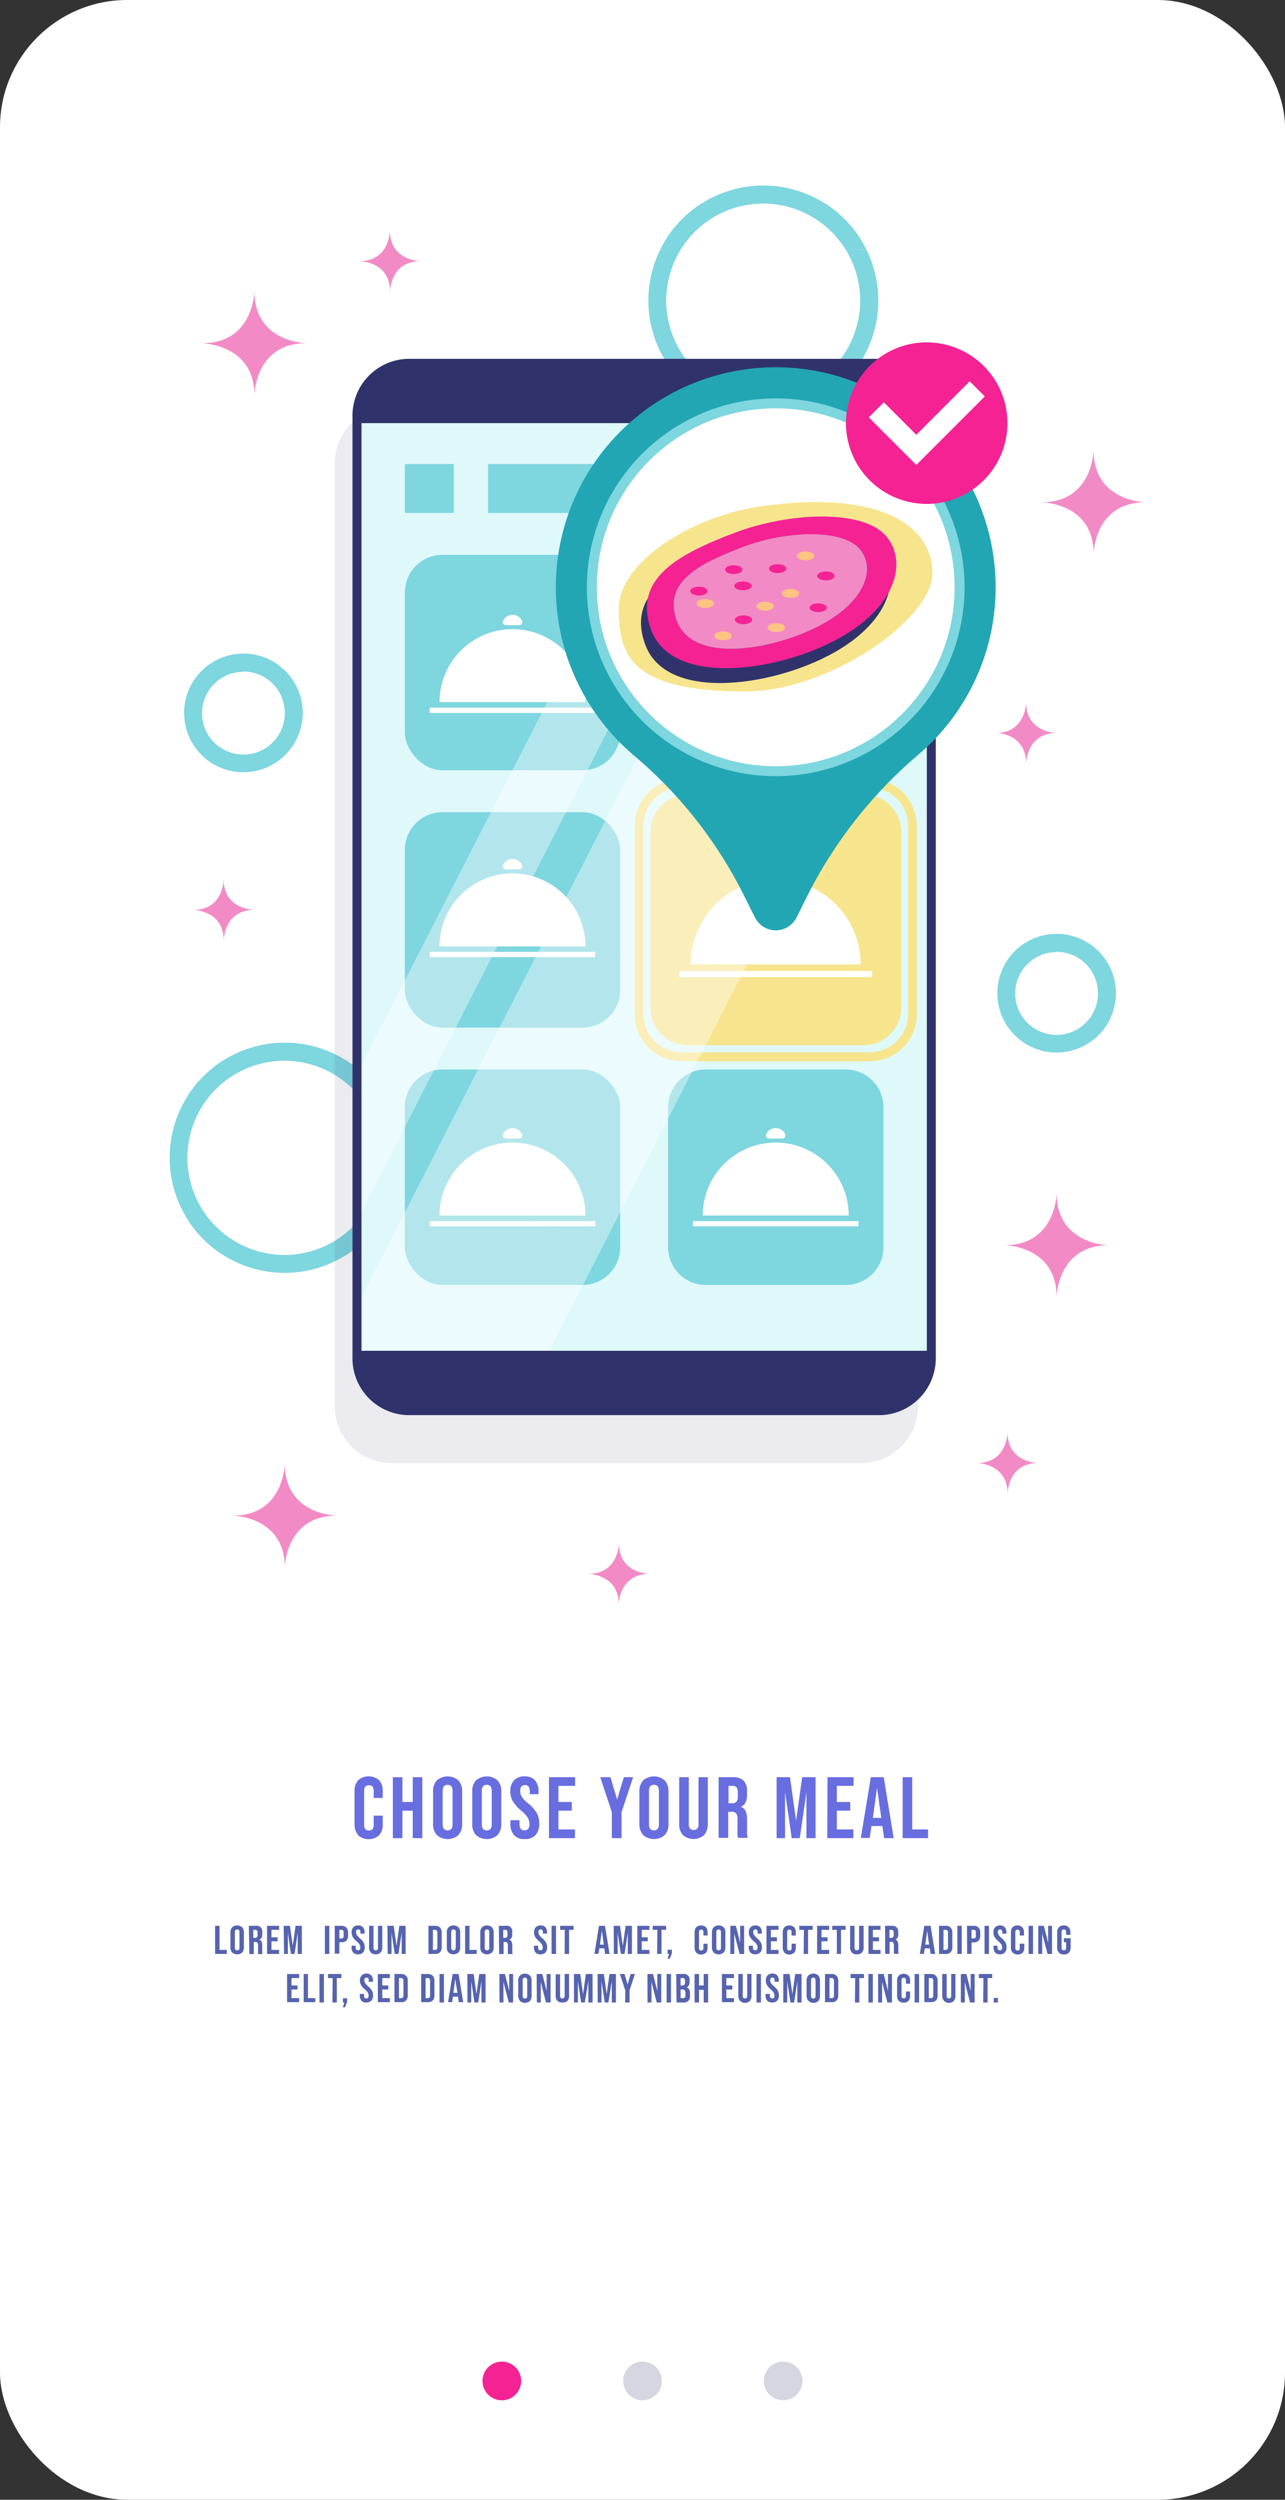 <svg xmlns="http://www.w3.org/2000/svg" xmlns:xlink="http://www.w3.org/1999/xlink" viewBox="0 0 191.94 373.25"><rect x="0" y="0" width="191.94" height="373.25" fill="#333333" stroke="none"/><defs><style>.cls-1{fill:none;}.cls-2{fill:#fff;}.cls-3{fill:#f28bc5;}.cls-4{fill:#7ed6df;}.cls-5{clip-path:url(#clip-path);}.cls-6{clip-path:url(#clip-path-2);}.cls-7{opacity:0.1;}.cls-8{fill:#30336b;}.cls-9{fill:#dff9fb;}.cls-10{fill:#f6e58d;}.cls-11{clip-path:url(#clip-path-3);}.cls-12{opacity:0.4;}.cls-13{clip-path:url(#clip-path-4);}.cls-14{clip-path:url(#clip-path-5);}.cls-15{clip-path:url(#clip-path-6);}.cls-16{fill:#22a6b3;}.cls-17{fill:#f52293;}.cls-18{fill:#ffc483;}.cls-19{fill:#686de0;}.cls-20{fill:#5663af;}.cls-21{opacity:0.2;}</style><clipPath id="clip-path"><path class="cls-1" d="M42.54,190.06a17.19,17.19,0,1,1,17.18-17.18A17.21,17.21,0,0,1,42.54,190.06Zm0-31.69A14.51,14.51,0,1,0,57,172.88,14.53,14.53,0,0,0,42.54,158.37Z"/></clipPath><clipPath id="clip-path-2"><path class="cls-1" d="M114,62.06A17.18,17.18,0,1,1,131.2,44.88,17.2,17.2,0,0,1,114,62.06Zm0-31.68a14.5,14.5,0,1,0,14.5,14.5A14.52,14.52,0,0,0,114,30.38Z"/></clipPath><clipPath id="clip-path-3"><path class="cls-1" d="M129.94,158.46H101.8a7,7,0,0,1-7-7V123.28a7.05,7.05,0,0,1,7-7h28.14a7.05,7.05,0,0,1,7,7v28.14A7,7,0,0,1,129.94,158.46ZM101.8,117.58a5.71,5.71,0,0,0-5.7,5.7v28.14a5.7,5.7,0,0,0,5.7,5.7h28.14a5.7,5.7,0,0,0,5.7-5.7V123.28a5.7,5.7,0,0,0-5.7-5.7Z"/></clipPath><clipPath id="clip-path-4"><path class="cls-1" d="M139.1,62.29v140.3a7.81,7.81,0,0,1-7.56,8H60.89a7.82,7.82,0,0,1-7.57-8V62.29a7.82,7.82,0,0,1,7.57-8h70.65A7.81,7.81,0,0,1,139.1,62.29Z"/></clipPath><clipPath id="clip-path-5"><rect class="cls-1" x="87.48" y="42.97" width="28.62" height="177.53" transform="translate(71.21 -31.91) rotate(27.11)"/></clipPath><clipPath id="clip-path-6"><rect class="cls-1" x="74.45" y="31.53" width="9.98" height="177.53" transform="translate(63.54 -22.98) rotate(27.11)"/></clipPath></defs><g id="Layer_2" data-name="Layer 2"><g id="OBJECTS"><rect class="cls-2" width="191.94" height="373.25" rx="19.01"/><path class="cls-3" d="M42.54,234.06s.09-7.75,7.75-7.75c0,0-7.75-.1-7.75-7.76,0,0-.1,7.76-7.76,7.76C34.78,226.31,42.54,226.4,42.54,234.06Z"/><path class="cls-3" d="M38,59s.09-7.76,7.75-7.76c0,0-7.75-.09-7.75-7.76,0,0-.1,7.76-7.76,7.76C30.21,51.28,38,51.38,38,59Z"/><path class="cls-3" d="M163.35,82.71S163.44,75,171.1,75c0,0-7.75-.1-7.75-7.76,0,0-.1,7.76-7.76,7.76C155.59,75,163.35,75.05,163.35,82.71Z"/><path class="cls-3" d="M157.83,193.68s.09-7.75,7.76-7.75c0,0-7.76-.1-7.76-7.76,0,0-.1,7.76-7.76,7.76C150.07,185.93,157.83,186,157.83,193.68Z"/><path class="cls-3" d="M92.42,239.55S92.48,235,97,235c0,0-4.55-.05-4.55-4.55,0,0-.06,4.55-4.56,4.55C87.86,235,92.42,235.05,92.42,239.55Z"/><path class="cls-3" d="M33.41,140.41s.06-4.55,4.56-4.55c0,0-4.56-.06-4.56-4.56,0,0,0,4.56-4.55,4.56C28.86,135.86,33.41,135.91,33.41,140.41Z"/><path class="cls-3" d="M58.25,43.52S58.31,39,62.81,39c0,0-4.56-.06-4.56-4.56,0,0-.06,4.56-4.55,4.56C53.7,39,58.25,39,58.25,43.52Z"/><path class="cls-3" d="M153.27,114s.06-4.55,4.56-4.55c0,0-4.56-.06-4.56-4.56,0,0-.05,4.56-4.55,4.56C148.72,109.4,153.27,109.46,153.27,114Z"/><path class="cls-3" d="M150.5,223s.05-4.55,4.55-4.55c0,0-4.55-.06-4.55-4.56,0,0-.06,4.56-4.56,4.56C145.94,218.45,150.5,218.5,150.5,223Z"/><path class="cls-4" d="M36.35,115.31a8.86,8.86,0,1,1,8.87-8.86A8.87,8.87,0,0,1,36.35,115.31Zm0-15a6.18,6.18,0,1,0,6.19,6.18A6.18,6.18,0,0,0,36.35,100.27Z"/><path class="cls-4" d="M157.83,157.16a8.86,8.86,0,1,1,8.86-8.86A8.87,8.87,0,0,1,157.83,157.16Zm0-15A6.18,6.18,0,1,0,164,148.3,6.18,6.18,0,0,0,157.83,142.12Z"/><g class="cls-5"><rect class="cls-4" x="28.03" y="158.37" width="29" height="29"/><path class="cls-4" d="M25.35,155.69v0Z"/><rect class="cls-4" x="25.35" y="155.69" width="34.36" height="34.36"/><path class="cls-4" d="M59.72,190.06v0Z"/></g><g class="cls-6"><rect class="cls-4" x="99.51" y="30.38" width="29" height="6.88"/><rect class="cls-4" x="99.51" y="37.27" width="29" height="16.09"/><rect class="cls-4" x="99.51" y="53.36" width="29" height="6.03"/><rect class="cls-4" x="96.83" y="27.7" width="34.36" height="9.57"/><rect class="cls-4" x="96.83" y="37.27" width="34.36" height="16.09"/><rect class="cls-4" x="96.83" y="53.36" width="34.36" height="8.71"/></g><g class="cls-7"><path class="cls-8" d="M128.85,60.72H58.21A8.49,8.49,0,0,0,50,69.44v140.3a8.49,8.49,0,0,0,8.24,8.71h70.64a8.49,8.49,0,0,0,8.24-8.71V69.44A8.49,8.49,0,0,0,128.85,60.72Z"/></g><path class="cls-9" d="M139.1,62.29v140.3a7.81,7.81,0,0,1-7.56,8H60.89a7.82,7.82,0,0,1-7.57-8V62.29a7.82,7.82,0,0,1,7.57-8h70.65A7.81,7.81,0,0,1,139.1,62.29Z"/><rect class="cls-4" x="60.47" y="82.84" width="32.17" height="32.17" rx="5.62"/><path class="cls-4" d="M105.41,82.84h20.92A5.63,5.63,0,0,1,132,88.47v20.92a5.62,5.62,0,0,1-5.62,5.62H105.41a5.63,5.63,0,0,1-5.62-5.62V88.47A5.62,5.62,0,0,1,105.41,82.84Z"/><rect class="cls-4" x="60.47" y="121.27" width="32.17" height="32.17" rx="5.62"/><rect class="cls-4" x="60.47" y="159.69" width="32.17" height="32.17" rx="5.62"/><path class="cls-4" d="M105.41,159.69h20.92a5.63,5.63,0,0,1,5.63,5.63v20.92a5.62,5.62,0,0,1-5.62,5.62H105.41a5.63,5.63,0,0,1-5.62-5.62V165.32A5.62,5.62,0,0,1,105.41,159.69Z"/><path class="cls-2" d="M87.45,104.84a10.9,10.9,0,0,0-21.8,0Z"/><path class="cls-2" d="M77.56,93.35a.45.45,0,0,0,.42-.63,1.56,1.56,0,0,0-2.85,0,.45.45,0,0,0,.41.63Z"/><rect class="cls-2" x="64.19" y="105.67" width="24.72" height="0.78"/><path class="cls-2" d="M87.45,141.31a10.9,10.9,0,0,0-21.8,0Z"/><path class="cls-2" d="M77.56,129.81a.45.45,0,0,0,.42-.62,1.56,1.56,0,0,0-2.85,0,.44.44,0,0,0,.41.62Z"/><rect class="cls-2" x="64.19" y="142.13" width="24.72" height="0.78"/><path class="cls-2" d="M126.77,104.84a10.9,10.9,0,1,0-21.8,0Z"/><path class="cls-2" d="M116.88,93.35a.45.45,0,0,0,.42-.63,1.56,1.56,0,0,0-2.86,0,.46.46,0,0,0,.42.63Z"/><rect class="cls-2" x="103.51" y="105.67" width="24.72" height="0.78"/><path class="cls-2" d="M87.45,181.5a10.9,10.9,0,0,0-21.8,0Z"/><path class="cls-2" d="M77.56,170a.46.46,0,0,0,.42-.63,1.56,1.56,0,0,0-2.85,0,.45.45,0,0,0,.41.63Z"/><rect class="cls-2" x="64.19" y="182.33" width="24.72" height="0.78"/><path class="cls-2" d="M126.77,181.5a10.9,10.9,0,1,0-21.8,0Z"/><path class="cls-2" d="M116.88,170a.46.46,0,0,0,.42-.63,1.56,1.56,0,0,0-2.86,0,.46.46,0,0,0,.42.63Z"/><rect class="cls-2" x="103.51" y="182.33" width="24.72" height="0.78"/><path class="cls-10" d="M102.77,118.62H129a5.62,5.62,0,0,1,5.62,5.62v26.21a5.62,5.62,0,0,1-5.62,5.62H102.77a5.63,5.63,0,0,1-5.62-5.62V124.25A5.63,5.63,0,0,1,102.77,118.62Z"/><g class="cls-11"><rect class="cls-10" x="96.1" y="150.42" width="39.54" height="6.7"/><rect class="cls-10" x="96.1" y="122.71" width="39.54" height="27.71"/><rect class="cls-10" x="96.1" y="117.58" width="39.54" height="5.13"/><rect class="cls-10" x="94.76" y="150.42" width="42.22" height="8.04"/><rect class="cls-10" x="94.76" y="122.71" width="42.22" height="27.71"/><rect class="cls-10" x="94.76" y="116.24" width="42.22" height="6.47"/></g><g class="cls-12"><g class="cls-13"><g class="cls-14"><polygon class="cls-2" points="48.6 199.83 62.23 173.22 91.26 188.08 76.32 217.27 48.6 217.27 48.6 199.83"/><rect class="cls-2" x="45.03" y="112.48" width="116.52" height="32.62" transform="translate(-58.42 162.04) rotate(-62.89)"/><polygon class="cls-2" points="115.32 69.5 127.25 46.2 154.97 46.2 154.97 63.64 144.36 84.37 115.32 69.5"/></g><g class="cls-15"><polygon class="cls-2" points="34.55 192.64 48.17 166.02 60.62 172.4 45.68 201.59 34.55 201.59 34.55 192.64"/><rect class="cls-2" x="22.69" y="110.36" width="116.52" height="13.98" transform="translate(-60.4 135.92) rotate(-62.89)"/><polygon class="cls-2" points="101.27 62.31 113.2 39.01 124.33 39.01 124.33 47.96 113.72 68.68 101.27 62.31"/></g></g></g><path class="cls-2" d="M128.56,144a12.69,12.69,0,1,0-25.38,0Z"/><path class="cls-2" d="M117.05,130.63a.52.52,0,0,0,.48-.73,1.82,1.82,0,0,0-3.32,0,.52.52,0,0,0,.49.73Z"/><rect class="cls-2" x="101.48" y="144.98" width="28.79" height="0.91"/><rect class="cls-4" x="60.47" y="69.29" width="7.3" height="7.3"/><rect class="cls-4" x="72.9" y="69.29" width="59.05" height="7.3"/><path class="cls-8" d="M131.54,211.3H60.89a8.49,8.49,0,0,1-8.24-8.71V62.29a8.49,8.49,0,0,1,8.24-8.71h70.65a8.49,8.49,0,0,1,8.24,8.71v140.3A8.5,8.5,0,0,1,131.54,211.3ZM60.89,54.92A7.15,7.15,0,0,0,54,62.29v140.3a7.15,7.15,0,0,0,6.9,7.37h70.65a7.15,7.15,0,0,0,6.89-7.37V62.29a7.15,7.15,0,0,0-6.89-7.37Z"/><path class="cls-8" d="M139.1,201.69v.9a7.81,7.81,0,0,1-7.56,8H60.89a7.82,7.82,0,0,1-7.57-8v-.9Z"/><path class="cls-8" d="M53.32,63.18v-.89a7.82,7.82,0,0,1,7.57-8h70.65a7.81,7.81,0,0,1,7.56,8v.89Z"/><path class="cls-16" d="M148.72,87.69a32.85,32.85,0,1,0-53.92,25.2A65.71,65.71,0,0,1,111.27,134l1.5,3a3.48,3.48,0,0,0,6.21,0l1.68-3.38a67.6,67.6,0,0,1,16.58-21A32.76,32.76,0,0,0,148.72,87.69Z"/><circle class="cls-4" cx="115.87" cy="87.69" r="28.21"/><circle class="cls-2" cx="115.87" cy="87.69" r="26.72"/><path class="cls-10" d="M113.56,75.61C103.24,77.1,92.42,84,92.42,90.85s1.58,12.37,18.87,12.4c12.61,0,28-10.81,28-17.66S131.88,73,113.56,75.61Zm6.58,22c-8.39,3-20.28,3.81-22.93-3.71s4.12-11.16,12.45-14.32,18.91-3.47,22.46.21C136.18,84,133.69,92.79,120.14,97.61Z"/><path class="cls-8" d="M131.24,82c-3.55-3.67-14.14-3.36-22.46-.2s-15.11,6.8-12.45,14.32,14.53,6.69,22.92,3.71C132.81,95,135.3,86.19,131.24,82Z"/><path class="cls-17" d="M132.12,79.79c-3.55-3.68-14.13-3.37-22.46-.21S94.55,86.38,97.21,93.9s14.54,6.69,22.93,3.71C133.69,92.79,136.18,84,132.12,79.79Zm-13.55,15.3c-6.43,2.29-15.49,3.24-17.53-2.52s3.61-8.52,10-10.93,14.49-2.66,17.21.15C131.34,85,129,91.4,118.57,95.09Z"/><path class="cls-3" d="M118.57,95.09c-6.43,2.29-15.49,3.24-17.53-2.52s3.61-8.52,10-10.93,14.49-2.66,17.21.15C131.34,85,129,91.4,118.57,95.09Z"/><path class="cls-17" d="M117.45,84.9c0,.37-.58.67-1.29.67s-1.3-.3-1.3-.67.58-.66,1.3-.66S117.45,84.54,117.45,84.9Z"/><path class="cls-18" d="M121.63,83c0,.37-.58.66-1.29.66s-1.29-.29-1.29-.66.58-.66,1.29-.66S121.63,82.65,121.63,83Z"/><path class="cls-17" d="M112.28,87.48c0,.37-.58.66-1.29.66s-1.3-.29-1.3-.66.58-.66,1.3-.66S112.28,87.12,112.28,87.48Z"/><path class="cls-17" d="M110.89,85.05c0,.37-.57.66-1.29.66s-1.29-.29-1.29-.66.58-.66,1.29-.66S110.89,84.68,110.89,85.05Z"/><path class="cls-18" d="M106.64,90.12c0,.36-.58.66-1.29.66s-1.29-.3-1.29-.66.58-.67,1.29-.67S106.64,89.75,106.64,90.12Z"/><path class="cls-17" d="M105.69,88.26c0,.37-.58.66-1.29.66s-1.3-.29-1.3-.66.58-.66,1.3-.66S105.69,87.89,105.69,88.26Z"/><path class="cls-18" d="M119.37,88.6c0,.37-.58.66-1.29.66s-1.29-.29-1.29-.66.58-.66,1.29-.66S119.37,88.24,119.37,88.6Z"/><path class="cls-17" d="M124.65,86c0,.36-.58.66-1.3.66s-1.29-.3-1.29-.66.58-.67,1.29-.67S124.65,85.58,124.65,86Z"/><ellipse class="cls-17" cx="122.22" cy="90.74" rx="1.29" ry="0.66"/><path class="cls-18" d="M115.58,90.51c0,.37-.58.67-1.29.67s-1.29-.3-1.29-.67.58-.66,1.29-.66S115.58,90.15,115.58,90.51Z"/><ellipse class="cls-18" cx="115.96" cy="93.71" rx="1.29" ry="0.66"/><path class="cls-18" d="M109.29,94.94c0,.36-.58.66-1.29.66s-1.3-.3-1.3-.66.58-.67,1.3-.67S109.29,94.57,109.29,94.94Z"/><ellipse class="cls-17" cx="111.06" cy="92.54" rx="1.29" ry="0.66"/><circle class="cls-17" cx="138.43" cy="63.18" r="12.06" transform="translate(45.28 183.51) rotate(-76.79)"/><polygon class="cls-2" points="147.1 59.19 136.87 69.42 129.77 62.32 132.02 60.07 136.87 64.92 144.84 56.94 147.1 59.19"/><path class="cls-19" d="M53.5,274a2.34,2.34,0,0,1-.54-1.65v-4.89a2.34,2.34,0,0,1,.54-1.65,2.4,2.4,0,0,1,3.13,0,2.34,2.34,0,0,1,.54,1.65v1H55.82v-1.06c0-.56-.24-.84-.71-.84s-.72.28-.72.84v5.09c0,.55.24.83.72.83s.71-.28.71-.83v-1.39h1.35v1.28a2.34,2.34,0,0,1-.54,1.65,2.37,2.37,0,0,1-3.13,0Z"/><path class="cls-19" d="M58.68,265.36h1.43v3.7h1.54v-3.7h1.43v9.1H61.65v-4.1H60.11v4.1H58.68Z"/><path class="cls-19" d="M65.25,274a2.35,2.35,0,0,1-.56-1.69v-4.78a2.33,2.33,0,0,1,.56-1.69,2.46,2.46,0,0,1,3.22,0,2.38,2.38,0,0,1,.56,1.69v4.78a2.39,2.39,0,0,1-.56,1.69,2.46,2.46,0,0,1-3.22,0Zm2.35-1.6v-5c0-.6-.25-.9-.74-.9s-.74.3-.74.9v5c0,.6.24.9.74.9S67.6,273,67.6,272.39Z"/><path class="cls-19" d="M71.1,274a2.35,2.35,0,0,1-.56-1.69v-4.78a2.33,2.33,0,0,1,.56-1.69,2.46,2.46,0,0,1,3.22,0,2.38,2.38,0,0,1,.56,1.69v4.78a2.39,2.39,0,0,1-.56,1.69,2.46,2.46,0,0,1-3.22,0Zm2.35-1.6v-5c0-.6-.25-.9-.74-.9s-.74.3-.74.9v5c0,.6.24.9.74.9S73.45,273,73.45,272.39Z"/><path class="cls-19" d="M76.78,274a2.44,2.44,0,0,1-.54-1.7v-.52H77.6v.62c0,.59.24.89.74.89a.68.68,0,0,0,.55-.22,1,1,0,0,0,.19-.69,2,2,0,0,0-.26-1,5,5,0,0,0-1-1.05,5.92,5.92,0,0,1-1.24-1.41,2.9,2.9,0,0,1-.35-1.42,2.34,2.34,0,0,1,.55-1.67,2.05,2.05,0,0,1,1.58-.59,2,2,0,0,1,1.56.59,2.47,2.47,0,0,1,.52,1.7v.37H79.13v-.46a1.08,1.08,0,0,0-.18-.69.66.66,0,0,0-.53-.21q-.72,0-.72.87a1.68,1.68,0,0,0,.27.92,4.59,4.59,0,0,0,1,1,5.48,5.48,0,0,1,1.23,1.42,3.06,3.06,0,0,1,.34,1.49A2.48,2.48,0,0,1,80,274a2.09,2.09,0,0,1-1.61.6A2,2,0,0,1,76.78,274Z"/><path class="cls-19" d="M82,265.36h3.9v1.3H83.41v2.4h2v1.3h-2v2.8h2.47v1.3H82Z"/><path class="cls-19" d="M91.39,270.58l-1.73-5.22h1.52l1,3.34h0l1-3.34h1.39l-1.73,5.22v3.88H91.39Z"/><path class="cls-19" d="M96.07,274a2.39,2.39,0,0,1-.56-1.69v-4.78a2.38,2.38,0,0,1,.56-1.69,2.46,2.46,0,0,1,3.22,0,2.33,2.33,0,0,1,.56,1.69v4.78a2.35,2.35,0,0,1-.56,1.69,2.46,2.46,0,0,1-3.22,0Zm2.35-1.6v-5c0-.6-.24-.9-.74-.9s-.74.3-.74.9v5c0,.6.25.9.74.9S98.42,273,98.42,272.39Z"/><path class="cls-19" d="M102,274a2.4,2.4,0,0,1-.55-1.7v-6.94h1.43v7a1,1,0,0,0,.19.68.8.8,0,0,0,1.08,0,1,1,0,0,0,.19-.68v-7h1.38v6.94a2.45,2.45,0,0,1-.55,1.7,2.42,2.42,0,0,1-3.17,0Z"/><path class="cls-19" d="M107.34,265.36h2.12a2.19,2.19,0,0,1,1.61.51,2.16,2.16,0,0,1,.51,1.58V268c0,.95-.31,1.54-.94,1.79v0a1.13,1.13,0,0,1,.74.64,3.25,3.25,0,0,1,.21,1.28v1.6a5.29,5.29,0,0,0,0,.63,1.43,1.43,0,0,0,.13.48h-1.46a1.81,1.81,0,0,1-.1-.42,5.37,5.37,0,0,1,0-.7v-1.66a1.42,1.42,0,0,0-.2-.87.85.85,0,0,0-.7-.25h-.49v3.9h-1.43Zm2,3.9a.87.87,0,0,0,.64-.22,1,1,0,0,0,.22-.74v-.71a1.14,1.14,0,0,0-.18-.71.64.64,0,0,0-.55-.22h-.65v2.6Z"/><path class="cls-19" d="M116,265.36h2l.91,6.51h0l.91-6.51h2v9.1h-1.36v-6.89h0l-1,6.89h-1.2l-1-6.89h0v6.89H116Z"/><path class="cls-19" d="M123.6,265.36h3.9v1.3H125v2.4h2v1.3h-2v2.8h2.47v1.3h-3.9Z"/><path class="cls-19" d="M130.08,265.36H132l1.49,9.1h-1.43l-.26-1.81v0h-1.63l-.26,1.78h-1.33Zm1.56,6.08-.64-4.5h0l-.62,4.5Z"/><path class="cls-19" d="M134.83,265.36h1.43v7.8h2.36v1.3h-3.79Z"/><path class="cls-20" d="M32.13,287.55h.66v3.6h1.09v.6H32.13Z"/><path class="cls-20" d="M34.68,291.54a1.13,1.13,0,0,1-.26-.78v-2.21a1.1,1.1,0,0,1,.26-.78,1.13,1.13,0,0,1,1.49,0,1.1,1.1,0,0,1,.26.78v2.21a1.13,1.13,0,0,1-.26.78,1.16,1.16,0,0,1-1.49,0Zm1.09-.74v-2.29c0-.28-.12-.42-.34-.42s-.35.14-.35.42v2.29c0,.28.12.41.35.41S35.77,291.08,35.77,290.8Z"/><path class="cls-20" d="M37.17,287.55h1a.85.85,0,0,1,1,1v.26a.81.81,0,0,1-.43.83h0a.52.52,0,0,1,.34.29,1.65,1.65,0,0,1,.09.6v.73a2.36,2.36,0,0,0,0,.3.42.42,0,0,0,.06.21h-.68a.65.65,0,0,1,0-.19,2.1,2.1,0,0,1,0-.32v-.77a.65.65,0,0,0-.09-.4.38.38,0,0,0-.32-.12h-.23v1.8h-.66Zm.9,1.8a.4.4,0,0,0,.3-.1.46.46,0,0,0,.1-.34v-.32a.53.53,0,0,0-.08-.33.32.32,0,0,0-.26-.11h-.3v1.2Z"/><path class="cls-20" d="M39.89,287.55h1.8v.6H40.55v1.11h.91v.6h-.91v1.29h1.14v.6h-1.8Z"/><path class="cls-20" d="M42.37,287.55h.94l.42,3h0l.42-3h.94v4.2h-.62v-3.18h0L44,291.75h-.55L43,288.57h0v3.18h-.57Z"/><path class="cls-20" d="M48.53,287.55h.66v4.2h-.66Z"/><path class="cls-20" d="M50,287.55h1a1,1,0,0,1,.74.27,1.05,1.05,0,0,1,.25.77V289a1.07,1.07,0,0,1-.25.77A.94.94,0,0,1,51,290h-.31v1.71H50Zm1,1.89a.33.33,0,0,0,.25-.09.47.47,0,0,0,.08-.3v-.5a.5.5,0,0,0-.08-.31.33.33,0,0,0-.25-.09h-.31v1.29Z"/><path class="cls-20" d="M52.75,291.54a1.14,1.14,0,0,1-.24-.78v-.24h.62v.29c0,.27.12.4.34.4a.34.34,0,0,0,.26-.09.5.5,0,0,0,.09-.33.88.88,0,0,0-.12-.46,2.09,2.09,0,0,0-.45-.48,2.83,2.83,0,0,1-.57-.65,1.34,1.34,0,0,1-.16-.66,1.08,1.08,0,0,1,.25-.77,1,1,0,0,1,.73-.28.92.92,0,0,1,.72.28,1.14,1.14,0,0,1,.24.78v.17h-.62v-.21a.54.54,0,0,0-.08-.32.34.34,0,0,0-.25-.1c-.22,0-.33.14-.33.41a.79.79,0,0,0,.12.42,2.63,2.63,0,0,0,.45.48,2.29,2.29,0,0,1,.57.66,1.46,1.46,0,0,1,.16.69,1.14,1.14,0,0,1-.26.79,1,1,0,0,1-.74.27A1,1,0,0,1,52.75,291.54Z"/><path class="cls-20" d="M55.38,291.54a1.09,1.09,0,0,1-.25-.78v-3.21h.66v3.26a.46.46,0,0,0,.09.31.33.33,0,0,0,.25.09.35.35,0,0,0,.25-.09.52.52,0,0,0,.08-.31v-3.26h.64v3.21a1.14,1.14,0,0,1-.25.78,1,1,0,0,1-.74.27A1,1,0,0,1,55.38,291.54Z"/><path class="cls-20" d="M57.87,287.55h.94l.42,3h0l.42-3h.94v4.2H60v-3.18h0l-.48,3.18h-.56l-.48-3.18h0v3.18h-.57Z"/><path class="cls-20" d="M64,287.55h1a1,1,0,0,1,.74.27,1.09,1.09,0,0,1,.24.77v2.13a1.11,1.11,0,0,1-.24.77,1,1,0,0,1-.74.26H64Zm1,3.6a.31.31,0,0,0,.24-.09.46.46,0,0,0,.09-.31v-2.19a.44.44,0,0,0-.09-.31.31.31,0,0,0-.24-.1h-.34v3Z"/><path class="cls-20" d="M67,291.54a1.08,1.08,0,0,1-.26-.78v-2.21a1.05,1.05,0,0,1,.26-.78,1.12,1.12,0,0,1,1.48,0,1.05,1.05,0,0,1,.26.78v2.21a1.08,1.08,0,0,1-.26.78,1.15,1.15,0,0,1-1.48,0Zm1.08-.74v-2.29c0-.28-.11-.42-.34-.42s-.34.14-.34.42v2.29c0,.28.11.41.34.41S68.06,291.08,68.06,290.8Z"/><path class="cls-20" d="M69.47,287.55h.66v3.6h1.08v.6H69.47Z"/><path class="cls-20" d="M72,291.54a1.08,1.08,0,0,1-.26-.78v-2.21a1.05,1.05,0,0,1,.26-.78,1.12,1.12,0,0,1,1.48,0,1.05,1.05,0,0,1,.26.78v2.21a1.08,1.08,0,0,1-.26.78,1.15,1.15,0,0,1-1.48,0Zm1.08-.74v-2.29c0-.28-.11-.42-.34-.42s-.34.14-.34.42v2.29c0,.28.11.41.34.41S73.1,291.08,73.1,290.8Z"/><path class="cls-20" d="M74.51,287.55h1a.84.84,0,0,1,1,1v.26a.8.8,0,0,1-.43.83h0a.52.52,0,0,1,.34.29,1.63,1.63,0,0,1,.1.6v.73a2.63,2.63,0,0,0,0,.3.83.83,0,0,0,.06.21h-.67a.67.67,0,0,1-.05-.19,2.55,2.55,0,0,1,0-.32v-.77a.58.58,0,0,0-.1-.4.37.37,0,0,0-.32-.12h-.22v1.8h-.66Zm.9,1.8a.37.37,0,0,0,.29-.1.46.46,0,0,0,.1-.34v-.32a.53.53,0,0,0-.08-.33.3.3,0,0,0-.25-.11h-.3v1.2Z"/><path class="cls-20" d="M80,291.54a1.14,1.14,0,0,1-.25-.78v-.24h.63v.29c0,.27.11.4.34.4a.36.36,0,0,0,.26-.09.57.57,0,0,0,.08-.33.88.88,0,0,0-.12-.46,2.24,2.24,0,0,0-.44-.48,2.83,2.83,0,0,1-.57-.65,1.34,1.34,0,0,1-.16-.66,1.08,1.08,0,0,1,.25-.77,1,1,0,0,1,.73-.28.92.92,0,0,1,.72.28,1.14,1.14,0,0,1,.24.78v.17h-.62v-.21a.47.47,0,0,0-.09-.32.3.3,0,0,0-.24-.1c-.22,0-.33.14-.33.41a.79.79,0,0,0,.12.42,2.31,2.31,0,0,0,.45.48,2.65,2.65,0,0,1,.57.66,1.47,1.47,0,0,1,.15.69,1.14,1.14,0,0,1-.25.79,1,1,0,0,1-.74.27A.94.94,0,0,1,80,291.54Z"/><path class="cls-20" d="M82.39,287.55h.66v4.2h-.66Z"/><path class="cls-20" d="M84.36,288.15h-.69v-.6h2v.6H85v3.6h-.66Z"/><path class="cls-20" d="M89.47,287.55h.9l.68,4.2h-.66l-.12-.83h-.75l-.12.82h-.61Zm.72,2.81-.29-2.07h0l-.29,2.07Z"/><path class="cls-20" d="M91.67,287.55h.94l.42,3h0l.42-3h.94v4.2h-.62v-3.18h0l-.48,3.18h-.55l-.48-3.18h0v3.18h-.57Z"/><path class="cls-20" d="M95.2,287.55H97v.6H95.86v1.11h.9v.6h-.9v1.29H97v.6H95.2Z"/><path class="cls-20" d="M98.19,288.15H97.5v-.6h2v.6h-.69v3.6h-.66Z"/><path class="cls-20" d="M99.94,291.75h-.22v-.63h.64v.57l-.34.78h-.3Z"/><path class="cls-20" d="M104,291.54a1.06,1.06,0,0,1-.25-.76v-2.25a1.08,1.08,0,0,1,.25-.77,1.11,1.11,0,0,1,1.45,0,1.13,1.13,0,0,1,.24.77V289h-.62v-.49q0-.39-.33-.39t-.33.39v2.35c0,.26.11.38.33.38s.33-.12.33-.38v-.64h.62v.59a1.1,1.1,0,0,1-.24.76,1.11,1.11,0,0,1-1.45,0Z"/><path class="cls-20" d="M106.6,291.54a1.13,1.13,0,0,1-.26-.78v-2.21a1.1,1.1,0,0,1,.26-.78,1.13,1.13,0,0,1,1.49,0,1.1,1.1,0,0,1,.26.78v2.21a1.13,1.13,0,0,1-.26.78,1.16,1.16,0,0,1-1.49,0Zm1.09-.74v-2.29c0-.28-.12-.42-.34-.42s-.35.14-.35.42v2.29c0,.28.12.41.35.41S107.69,291.08,107.69,290.8Z"/><path class="cls-20" d="M109.09,287.55h.83l.64,2.52h0v-2.52h.59v4.2h-.68l-.79-3.06h0v3.06h-.59Z"/><path class="cls-20" d="M112.09,291.54a1.09,1.09,0,0,1-.25-.78v-.24h.62v.29c0,.27.12.4.35.4a.33.33,0,0,0,.25-.09.5.5,0,0,0,.09-.33.88.88,0,0,0-.12-.46,2.09,2.09,0,0,0-.45-.48,2.83,2.83,0,0,1-.57-.65,1.46,1.46,0,0,1-.16-.66,1.13,1.13,0,0,1,.25-.77,1,1,0,0,1,.74-.28.91.91,0,0,1,.71.28,1.14,1.14,0,0,1,.25.78v.17h-.63v-.21a.54.54,0,0,0-.08-.32.34.34,0,0,0-.25-.1c-.22,0-.33.14-.33.41a.79.79,0,0,0,.12.42,3,3,0,0,0,.45.48,2.29,2.29,0,0,1,.57.66,1.35,1.35,0,0,1,.16.69,1.14,1.14,0,0,1-.26.79,1,1,0,0,1-.74.27A.91.91,0,0,1,112.09,291.54Z"/><path class="cls-20" d="M114.49,287.55h1.8v.6h-1.14v1.11h.9v.6h-.9v1.29h1.14v.6h-1.8Z"/><path class="cls-20" d="M117.17,291.54a1.06,1.06,0,0,1-.25-.76v-2.25a1.08,1.08,0,0,1,.25-.77,1.11,1.11,0,0,1,1.45,0,1.13,1.13,0,0,1,.25.77V289h-.63v-.49q0-.39-.33-.39t-.33.39v2.35c0,.26.11.38.33.38s.33-.12.33-.38v-.64h.63v.59a1.1,1.1,0,0,1-.25.76,1.11,1.11,0,0,1-1.45,0Z"/><path class="cls-20" d="M120.08,288.15h-.69v-.6h2v.6h-.69v3.6h-.66Z"/><path class="cls-20" d="M122.05,287.55h1.8v.6h-1.14v1.11h.9v.6h-.9v1.29h1.14v.6h-1.8Z"/><path class="cls-20" d="M125,288.15h-.69v-.6h2v.6h-.69v3.6H125Z"/><path class="cls-20" d="M127.24,291.54a1.1,1.1,0,0,1-.26-.78v-3.21h.66v3.26a.46.46,0,0,0,.09.31.39.39,0,0,0,.5,0,.46.46,0,0,0,.09-.31v-3.26H129v3.21a1.09,1.09,0,0,1-.25.78,1,1,0,0,1-.73.27A.94.94,0,0,1,127.24,291.54Z"/><path class="cls-20" d="M129.72,287.55h1.8v.6h-1.14v1.11h.91v.6h-.91v1.29h1.14v.6h-1.8Z"/><path class="cls-20" d="M132.2,287.55h1a1,1,0,0,1,.74.24,1,1,0,0,1,.23.73v.26a.8.8,0,0,1-.43.83h0a.52.52,0,0,1,.34.29,1.44,1.44,0,0,1,.1.6v.73a2.63,2.63,0,0,0,0,.3.83.83,0,0,0,.06.21h-.67a1.33,1.33,0,0,1-.05-.19,2.55,2.55,0,0,1,0-.32v-.77a.65.65,0,0,0-.09-.4.39.39,0,0,0-.32-.12h-.23v1.8h-.66Zm.9,1.8a.37.37,0,0,0,.29-.1.46.46,0,0,0,.1-.34v-.32a.47.47,0,0,0-.08-.33.3.3,0,0,0-.25-.11h-.3v1.2Z"/><path class="cls-20" d="M138.06,287.55H139l.69,4.2H139l-.12-.83h-.75l-.12.82h-.61Zm.72,2.81-.29-2.07h0l-.28,2.07Z"/><path class="cls-20" d="M140.26,287.55h1a1,1,0,0,1,.74.27,1.05,1.05,0,0,1,.25.77v2.13a1.07,1.07,0,0,1-.25.77.94.94,0,0,1-.74.26h-1Zm1,3.6a.33.33,0,0,0,.25-.09.46.46,0,0,0,.09-.31v-2.19a.44.44,0,0,0-.09-.31.34.34,0,0,0-.25-.1h-.33v3Z"/><path class="cls-20" d="M143,287.55h.66v4.2H143Z"/><path class="cls-20" d="M144.44,287.55h1a.94.94,0,0,1,.73.27,1.05,1.05,0,0,1,.25.77V289a1.07,1.07,0,0,1-.25.77.93.93,0,0,1-.73.26h-.32v1.71h-.66Zm1,1.89a.31.31,0,0,0,.24-.09.47.47,0,0,0,.08-.3v-.5a.5.5,0,0,0-.08-.31.31.31,0,0,0-.24-.09h-.32v1.29Z"/><path class="cls-20" d="M147.06,287.55h.66v4.2h-.66Z"/><path class="cls-20" d="M148.64,291.54a1.14,1.14,0,0,1-.24-.78v-.24H149v.29c0,.27.12.4.34.4a.34.34,0,0,0,.26-.09.5.5,0,0,0,.09-.33.88.88,0,0,0-.12-.46,2.09,2.09,0,0,0-.45-.48,2.83,2.83,0,0,1-.57-.65,1.34,1.34,0,0,1-.16-.66,1.08,1.08,0,0,1,.25-.77,1,1,0,0,1,.73-.28.92.92,0,0,1,.72.28,1.14,1.14,0,0,1,.24.78v.17h-.62v-.21a.54.54,0,0,0-.08-.32.34.34,0,0,0-.25-.1c-.22,0-.33.14-.33.41a.79.79,0,0,0,.12.42,2.31,2.31,0,0,0,.45.48,2.29,2.29,0,0,1,.57.66,1.46,1.46,0,0,1,.16.69,1.14,1.14,0,0,1-.26.79,1,1,0,0,1-.74.27A1,1,0,0,1,148.64,291.54Z"/><path class="cls-20" d="M151.25,291.54a1.06,1.06,0,0,1-.25-.76v-2.25a1.08,1.08,0,0,1,.25-.77,1.11,1.11,0,0,1,1.45,0,1.13,1.13,0,0,1,.25.77V289h-.63v-.49q0-.39-.33-.39t-.33.39v2.35c0,.26.11.38.33.38s.33-.12.33-.38v-.64H153v.59a1.1,1.1,0,0,1-.25.76,1.11,1.11,0,0,1-1.45,0Z"/><path class="cls-20" d="M153.64,287.55h.66v4.2h-.66Z"/><path class="cls-20" d="M155.09,287.55h.83l.64,2.52h0v-2.52h.58v4.2h-.67l-.8-3.06h0v3.06h-.59Z"/><path class="cls-20" d="M158.16,291.54a1.09,1.09,0,0,1-.25-.78v-2.21a1.09,1.09,0,0,1,.25-.78,1,1,0,0,1,.73-.28.94.94,0,0,1,.73.28,1.1,1.1,0,0,1,.26.78v.36h-.63v-.4c0-.28-.11-.42-.34-.42s-.34.14-.34.42v2.3c0,.27.11.4.34.4s.34-.13.34-.4V290h-.33v-.6h1v1.38a1.1,1.1,0,0,1-.26.78.94.94,0,0,1-.73.27A1,1,0,0,1,158.16,291.54Z"/><path class="cls-20" d="M42.88,294.75h1.8v.6H43.54v1.11h.9v.6h-.9v1.29h1.14v.6h-1.8Z"/><path class="cls-20" d="M45.36,294.75H46v3.6H47.1v.6H45.36Z"/><path class="cls-20" d="M47.72,294.75h.66V299h-.66Z"/><path class="cls-20" d="M49.69,295.35H49v-.6h2v.6h-.69V299h-.66Z"/><path class="cls-20" d="M51.43,299h-.21v-.63h.63v.57l-.33.78h-.3Z"/><path class="cls-20" d="M54,298.74a1.09,1.09,0,0,1-.25-.78v-.24h.63V298c0,.27.11.4.34.4a.33.33,0,0,0,.25-.09.5.5,0,0,0,.09-.33.88.88,0,0,0-.12-.46,2.24,2.24,0,0,0-.44-.48,2.41,2.41,0,0,1-.57-.65,1.35,1.35,0,0,1-.17-.66,1.09,1.09,0,0,1,.26-.77.94.94,0,0,1,.73-.28.91.91,0,0,1,.71.28,1.09,1.09,0,0,1,.25.78v.17h-.63v-.21a.47.47,0,0,0-.08-.32.34.34,0,0,0-.25-.1c-.22,0-.33.14-.33.41a.72.72,0,0,0,.13.42,2.51,2.51,0,0,0,.44.48,2.29,2.29,0,0,1,.57.66,1.35,1.35,0,0,1,.16.69,1.14,1.14,0,0,1-.26.79,1,1,0,0,1-.74.27A.91.91,0,0,1,54,298.74Z"/><path class="cls-20" d="M56.44,294.75h1.8v.6H57.1v1.11H58v.6h-.9v1.29h1.14v.6h-1.8Z"/><path class="cls-20" d="M58.92,294.75h1a1,1,0,0,1,.74.27,1.05,1.05,0,0,1,.25.77v2.13a1.07,1.07,0,0,1-.25.77.94.94,0,0,1-.74.26h-1Zm1,3.6a.33.33,0,0,0,.25-.09.46.46,0,0,0,.09-.31v-2.19a.44.44,0,0,0-.09-.31.34.34,0,0,0-.25-.1h-.33v3Z"/><path class="cls-20" d="M62.91,294.75h1a1,1,0,0,1,.74.27,1.09,1.09,0,0,1,.24.77v2.13a1.11,1.11,0,0,1-.24.77,1,1,0,0,1-.74.26h-1Zm1,3.6a.33.33,0,0,0,.25-.09.52.52,0,0,0,.08-.31v-2.19a.5.5,0,0,0-.08-.31.34.34,0,0,0-.25-.1h-.34v3Z"/><path class="cls-20" d="M65.65,294.75h.66V299h-.66Z"/><path class="cls-20" d="M67.61,294.75h.89l.69,4.2h-.66l-.12-.83h-.75l-.12.82h-.61Zm.72,2.81L68,295.49h0l-.28,2.07Z"/><path class="cls-20" d="M69.81,294.75h.94l.42,3h0l.42-3h.94V299h-.62v-3.18h0L71.43,299h-.56l-.48-3.18h0V299h-.57Z"/><path class="cls-20" d="M74.59,294.75h.83l.64,2.52h0v-2.52h.58V299H76l-.8-3.06h0V299h-.59Z"/><path class="cls-20" d="M77.67,298.74a1.08,1.08,0,0,1-.26-.78v-2.21a1.05,1.05,0,0,1,.26-.78,1.12,1.12,0,0,1,1.48,0,1.1,1.1,0,0,1,.26.78V298a1.13,1.13,0,0,1-.26.78,1.15,1.15,0,0,1-1.48,0Zm1.08-.74v-2.29c0-.28-.11-.42-.34-.42s-.34.14-.34.42V298c0,.28.11.41.34.41S78.75,298.28,78.75,298Z"/><path class="cls-20" d="M80.16,294.75H81l.65,2.52h0v-2.52h.59V299h-.68l-.79-3.06h0V299h-.58Z"/><path class="cls-20" d="M83.25,298.74A1.1,1.1,0,0,1,83,298v-3.21h.66V298a.46.46,0,0,0,.09.31.39.39,0,0,0,.5,0,.46.46,0,0,0,.09-.31v-3.26H85V298a1.09,1.09,0,0,1-.25.78A1,1,0,0,1,84,299,.94.94,0,0,1,83.25,298.74Z"/><path class="cls-20" d="M85.73,294.75h.94l.42,3h0l.42-3h1V299h-.63v-3.18h0L87.35,299H86.8l-.48-3.18h0V299h-.58Z"/><path class="cls-20" d="M89.26,294.75h.94l.42,3h0l.42-3H92V299h-.62v-3.18h0L90.88,299h-.55l-.48-3.18h0V299h-.57Z"/><path class="cls-20" d="M93.39,297.17l-.8-2.42h.7l.46,1.55h0l.45-1.55h.64l-.8,2.42V299h-.66Z"/><path class="cls-20" d="M96.71,294.75h.83l.64,2.52h0v-2.52h.59V299H98.1l-.79-3.06h0V299h-.59Z"/><path class="cls-20" d="M99.57,294.75h.66V299h-.66Z"/><path class="cls-20" d="M101,294.75h1a.85.85,0,0,1,1,1v.17a1.19,1.19,0,0,1-.11.53.65.65,0,0,1-.32.29h0c.33.11.49.41.49.88V298a.88.88,0,0,1-1,1h-1Zm.92,1.71a.4.4,0,0,0,.3-.1.51.51,0,0,0,.1-.34v-.23a.53.53,0,0,0-.08-.33.32.32,0,0,0-.26-.11h-.32v1.11Zm.12,1.89a.34.34,0,0,0,.26-.09.46.46,0,0,0,.08-.32v-.37a.55.55,0,0,0-.1-.39.38.38,0,0,0-.32-.12h-.3v1.29Z"/><path class="cls-20" d="M103.75,294.75h.66v1.71h.7v-1.71h.66V299h-.66v-1.89h-.7V299h-.66Z"/><path class="cls-20" d="M107.83,294.75h1.8v.6h-1.14v1.11h.9v.6h-.9v1.29h1.14v.6h-1.8Z"/><path class="cls-20" d="M110.53,298.74a1.09,1.09,0,0,1-.25-.78v-3.21h.66V298a.46.46,0,0,0,.09.31.33.33,0,0,0,.25.09.35.35,0,0,0,.25-.09.52.52,0,0,0,.08-.31v-3.26h.64V298a1.14,1.14,0,0,1-.25.78,1,1,0,0,1-.74.27A1,1,0,0,1,110.53,298.74Z"/><path class="cls-20" d="M113,294.75h.66V299H113Z"/><path class="cls-20" d="M114.6,298.74a1.14,1.14,0,0,1-.25-.78v-.24H115V298c0,.27.11.4.34.4a.36.36,0,0,0,.26-.09.57.57,0,0,0,.08-.33.88.88,0,0,0-.12-.46,2.24,2.24,0,0,0-.44-.48,2.83,2.83,0,0,1-.57-.65,1.34,1.34,0,0,1-.16-.66,1.08,1.08,0,0,1,.25-.77,1,1,0,0,1,.73-.28.92.92,0,0,1,.72.28,1.14,1.14,0,0,1,.24.78v.17h-.62v-.21a.47.47,0,0,0-.09-.32.31.31,0,0,0-.24-.1c-.22,0-.33.14-.33.41a.79.79,0,0,0,.12.42,2.31,2.31,0,0,0,.45.48,2.65,2.65,0,0,1,.57.66,1.47,1.47,0,0,1,.15.69,1.14,1.14,0,0,1-.25.79,1,1,0,0,1-.74.27A.94.94,0,0,1,114.6,298.74Z"/><path class="cls-20" d="M117,294.75h.94l.42,3h0l.42-3h.95V299h-.63v-3.18h0l-.48,3.18h-.55l-.48-3.18h0V299H117Z"/><path class="cls-20" d="M120.74,298.74a1.13,1.13,0,0,1-.26-.78v-2.21a1.1,1.1,0,0,1,.26-.78,1,1,0,0,1,.74-.28,1,1,0,0,1,.75.28,1.09,1.09,0,0,1,.25.78V298a1.13,1.13,0,0,1-.25.78,1,1,0,0,1-.75.27A1,1,0,0,1,120.74,298.74Zm1.08-.74v-2.29c0-.28-.11-.42-.34-.42s-.34.14-.34.42V298c0,.28.11.41.34.41S121.82,298.28,121.82,298Z"/><path class="cls-20" d="M123.23,294.75h1a.94.94,0,0,1,.73.27,1.05,1.05,0,0,1,.25.77v2.13a1.07,1.07,0,0,1-.25.77.93.93,0,0,1-.73.26h-1Zm1,3.6a.32.32,0,0,0,.25-.09.46.46,0,0,0,.09-.31v-2.19a.44.44,0,0,0-.09-.31.32.32,0,0,0-.25-.1h-.33v3Z"/><path class="cls-20" d="M127.74,295.35h-.69v-.6h2v.6h-.69V299h-.66Z"/><path class="cls-20" d="M129.71,294.75h.66V299h-.66Z"/><path class="cls-20" d="M131.16,294.75H132l.64,2.52h0v-2.52h.59V299h-.68l-.79-3.06h0V299h-.59Z"/><path class="cls-20" d="M134.23,298.74A1.06,1.06,0,0,1,134,298v-2.25a1.08,1.08,0,0,1,.25-.77,1.11,1.11,0,0,1,1.45,0,1.13,1.13,0,0,1,.24.77v.44h-.62v-.49q0-.39-.33-.39t-.33.39V298c0,.26.11.38.33.38s.33-.12.33-.38v-.64h.62V298a1.1,1.1,0,0,1-.24.76,1.11,1.11,0,0,1-1.45,0Z"/><path class="cls-20" d="M136.62,294.75h.66V299h-.66Z"/><path class="cls-20" d="M138.07,294.75h1a1,1,0,0,1,.74.27,1.09,1.09,0,0,1,.24.77v2.13a1.11,1.11,0,0,1-.24.77,1,1,0,0,1-.74.26h-1Zm1,3.6a.33.33,0,0,0,.25-.09.52.52,0,0,0,.08-.31v-2.19a.5.5,0,0,0-.08-.31.34.34,0,0,0-.25-.1h-.34v3Z"/><path class="cls-20" d="M141,298.74a1.1,1.1,0,0,1-.26-.78v-3.21h.66V298a.46.46,0,0,0,.09.31.39.39,0,0,0,.5,0,.46.46,0,0,0,.09-.31v-3.26h.63V298a1.09,1.09,0,0,1-.25.78,1,1,0,0,1-.73.27A.94.94,0,0,1,141,298.74Z"/><path class="cls-20" d="M143.52,294.75h.83l.64,2.52h0v-2.52h.59V299h-.68l-.79-3.06h0V299h-.59Z"/><path class="cls-20" d="M146.9,295.35h-.69v-.6h2v.6h-.69V299h-.66Z"/><path class="cls-20" d="M148.43,298.32h.63V299h-.63Z"/><circle class="cls-17" cx="74.96" cy="355.51" r="2.89"/><g class="cls-21"><circle class="cls-8" cx="95.97" cy="355.51" r="2.89"/></g><g class="cls-21"><circle class="cls-8" cx="116.98" cy="355.51" r="2.89"/></g></g></g></svg>